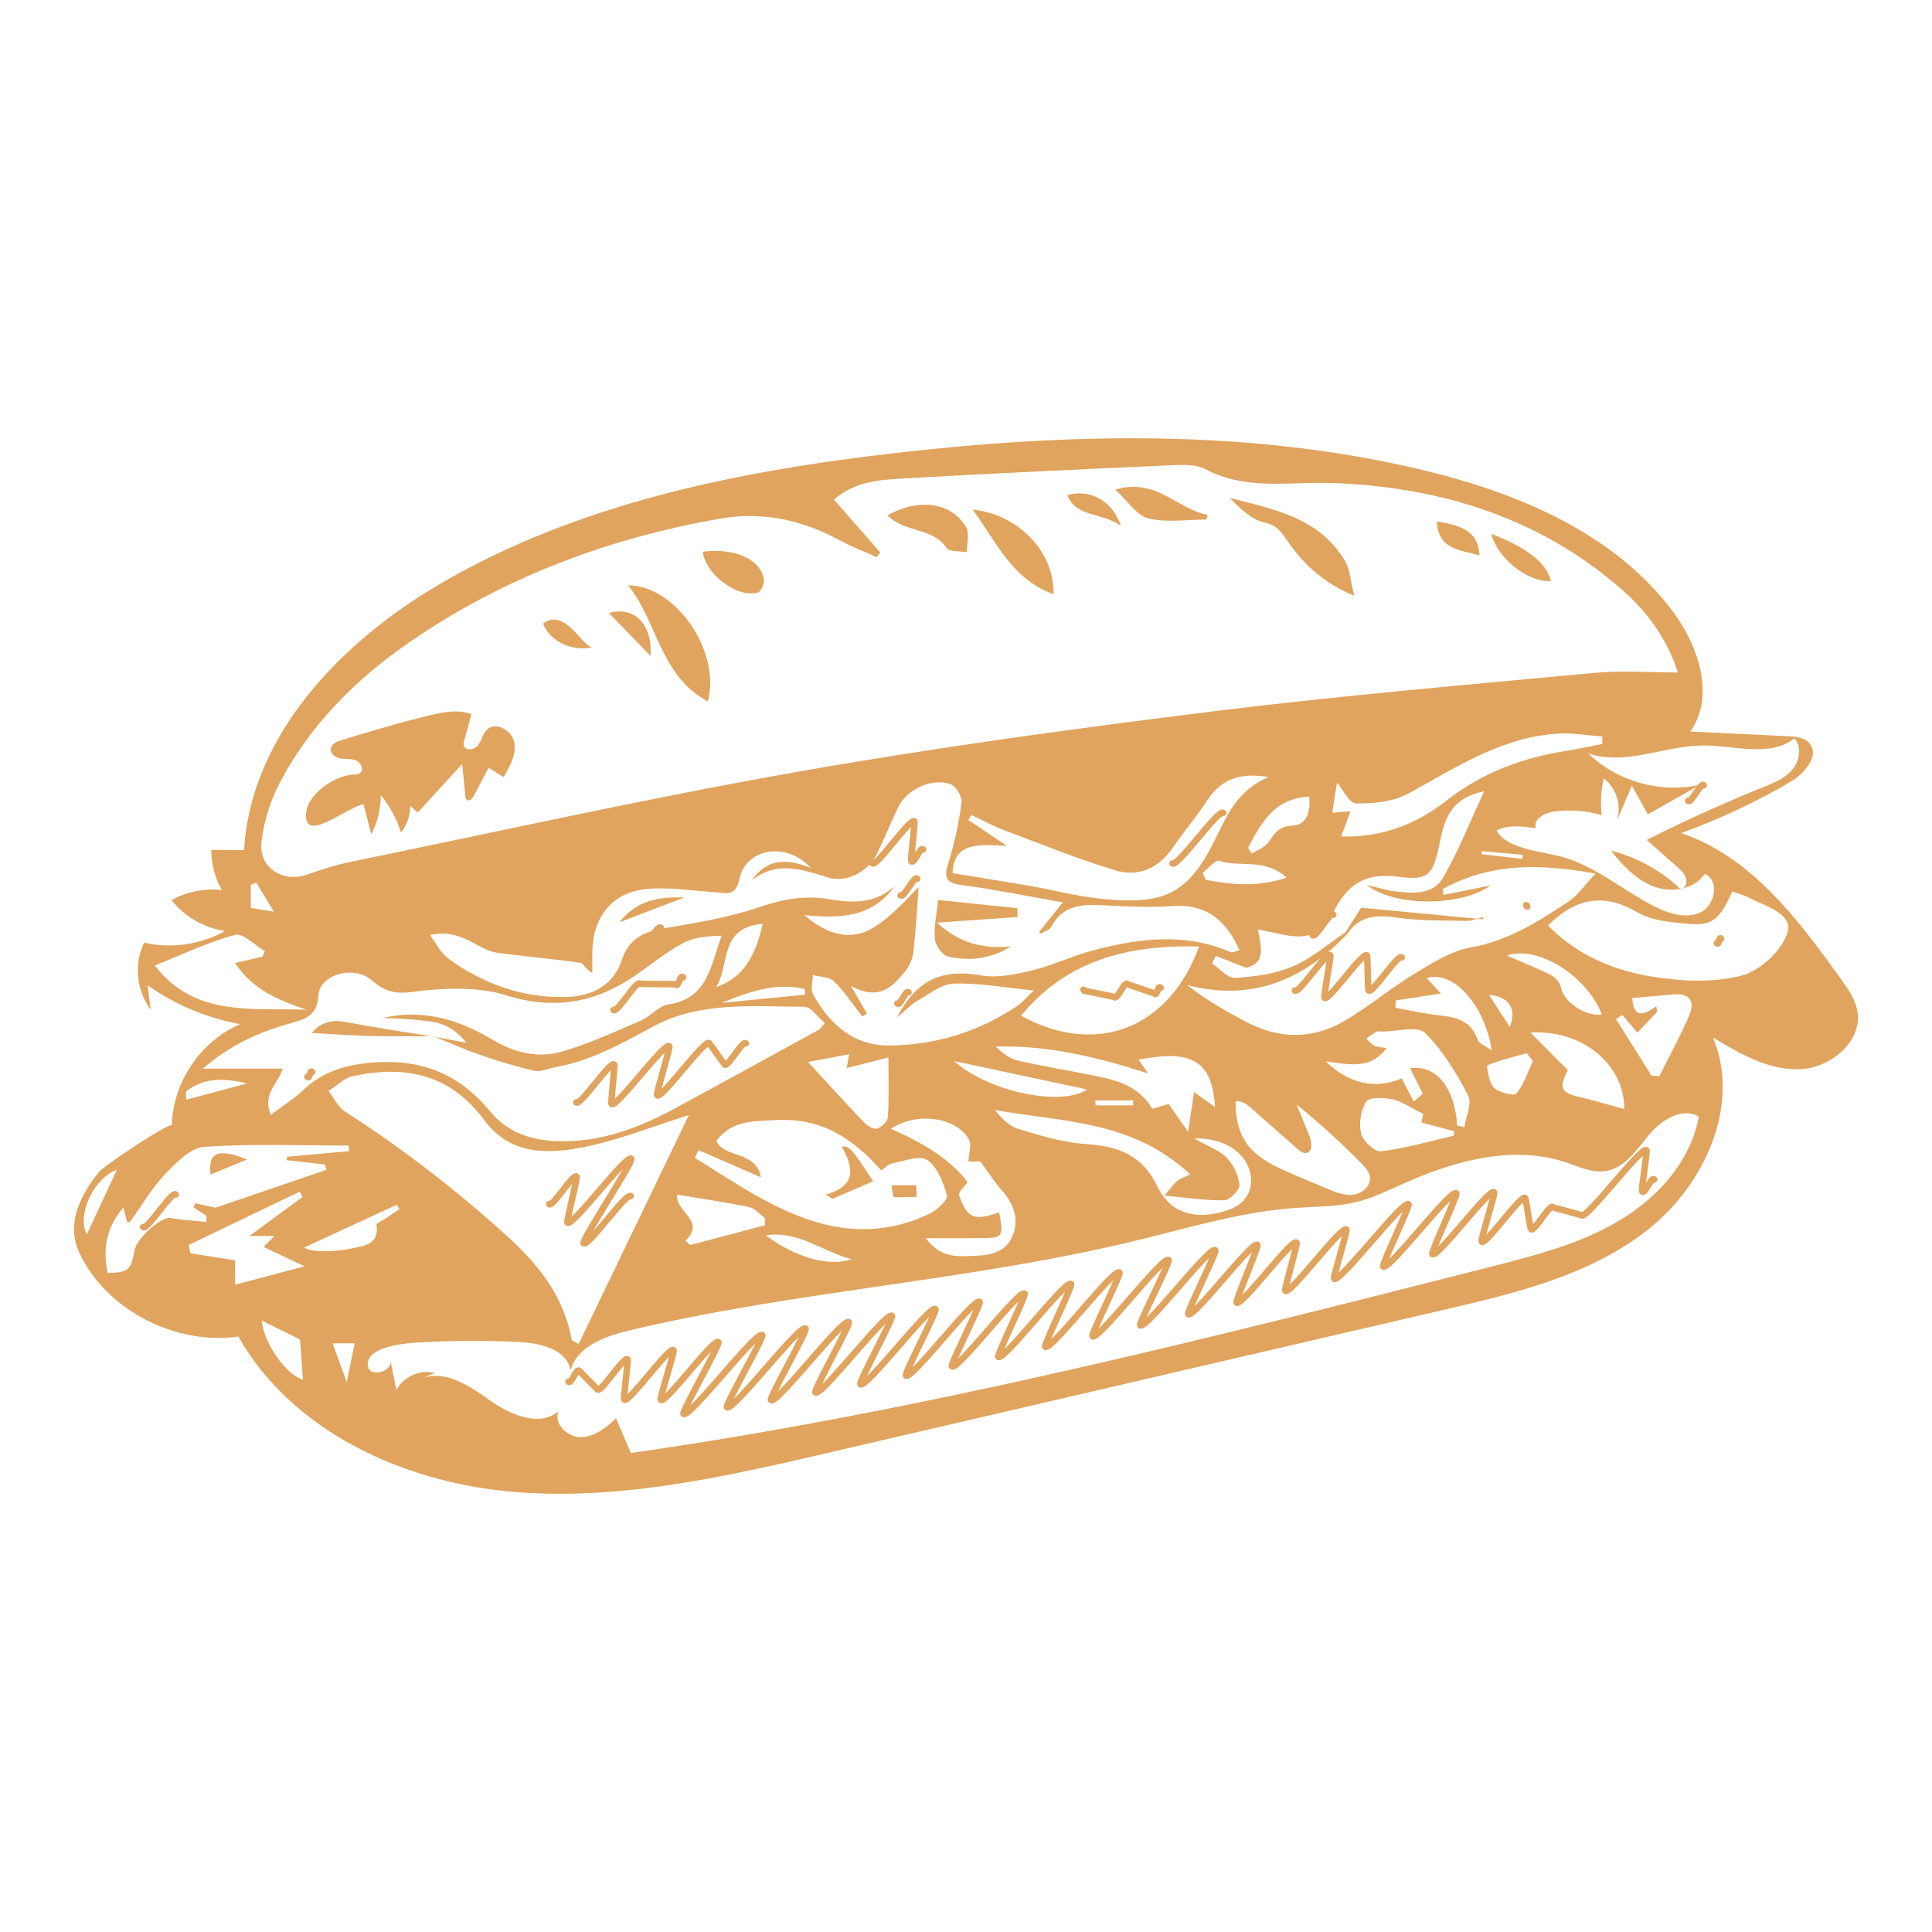 <?xml version="1.0" encoding="utf-8"?>
<!-- Generator: Adobe Illustrator 28.0.0, SVG Export Plug-In . SVG Version: 6.00 Build 0)  -->
<svg version="1.1" id="doodles" xmlns="http://www.w3.org/2000/svg" xmlns:xlink="http://www.w3.org/1999/xlink" x="0px" y="0px"
	 viewBox="0 0 898.72 898.72" style="enable-background:new 0 0 898.72 898.72;" xml:space="preserve">
<style type="text/css">
	.st0{fill:#403536;}
	.st1{fill:#E0A45E;}
	.st2{fill:none;stroke:#E0A45E;stroke-width:2.979;stroke-linecap:round;stroke-linejoin:round;}
	.st3{fill:none;stroke:#E0A45E;stroke-width:2.717;stroke-linecap:round;stroke-linejoin:round;}
	.st4{fill:none;stroke:#E0A45E;stroke-width:2.973;stroke-linecap:round;stroke-linejoin:round;}
	.st5{fill:none;stroke:#E0A45E;stroke-width:2.936;stroke-linecap:round;stroke-linejoin:round;}
	.st6{fill:none;stroke:#E0A45E;stroke-width:3.169;stroke-linecap:round;stroke-linejoin:round;}
	.st7{fill:none;stroke:#E0A45E;stroke-width:3.027;stroke-linecap:round;stroke-linejoin:round;}
	.st8{fill:none;stroke:#E0A45E;stroke-width:2.937;stroke-linecap:round;stroke-linejoin:round;}
</style>
<g>
	<g>
		<g>
			<g>
				<path class="st7" d="M504.32,460.75c1.2,1.2-1.17-1.23,0.03-0.03c0.36,0.36,13.67,2.75,14.02,3.11c1.41,1.41,4.67-7.5,6.09-6.09
					c0.33,0.33,12.31,4.13,12.64,4.47c1.3,1.3,1.47-4.06,2.77-2.77"/>
				<path class="st7" d="M710.16,421.44c1.2,1.2-1.09-1.31,0.11-0.11"/>
				<path class="st7" d="M602.36,460.78c1.77,1.77,14.66-18.2,16.43-16.43c0.49,0.49-3.15,19.28-2.66,19.78
					c1.89,1.89,17.82-21.6,19.71-19.71c0.4,0.4,0.39,15.91,0.8,16.31c1.74,1.74,13.65-17.12,15.38-15.38"/>
				<path class="st7" d="M610.64,435.03c1.53,1.53,8.02-11.09,9.56-9.56"/>
				<path class="st7" d="M255.46,560.1c1.64,1.64,11.11-14.4,12.75-12.75c0.54,0.54-4.81,20.87-4.27,21.41
					c2.24,2.24,27.48-31.96,29.72-29.72c1.12,1.12-23.29,38.17-22.18,39.29c1.97,1.97,19.94-23.87,21.91-21.91"/>
				<path class="st7" d="M785.27,372.53c1.45,1.45,5.8-8.7,7.25-7.25"/>
				<path class="st7" d="M545.44,401.65c2.02,2.02,21.51-25.56,23.53-23.53"/>
				<path class="st7" d="M417.44,466.79c1.38,1.38,3.79-6.55,5.17-5.17"/>
				<path class="st7" d="M418.95,416.49c1.47,1.47,6.26-9.2,7.73-7.73"/>
				<path class="st7" d="M405.86,401.59c1.88,1.88,17.59-21.35,19.47-19.47c0.46,0.46-1.87,18.06-1.41,18.52
					c1.39,1.39,4.1-6.88,5.49-5.49"/>
				<path class="st7" d="M296.93,442.02c1.56,1.56,8.88-12.01,10.45-10.45"/>
				<path class="st7" d="M66.57,570.8c1.73,1.73,13.42-16.88,15.15-15.15"/>
				<path class="st7" d="M285.4,469.8c1.63,1.63,10.63-13.89,12.26-12.26c0.41,0.41,16.26,0.02,16.67,0.44
					c1.32,1.32,2.1-4.73,3.41-3.41"/>
				<path class="st7" d="M268.09,512.82c1.81,1.81,15.78-19.41,17.6-17.6c0.45,0.45-1.66,17.85-1.2,18.31
					c2.14,2.14,24.71-28.99,26.85-26.85c0.58,0.58-6.27,22.24-5.69,22.82c2.05,2.05,22.21-26.3,24.26-24.26
					c0.3,0.3,6.86,9.64,7.16,9.95c1.54,1.54,8.3-11.38,9.84-9.84"/>
				<path class="st7" d="M142.99,500.92c1.28,1.28,0.97-3.52,2.24-2.24"/>
				<path class="st7" d="M264.44,642.73c1.37,1.37,3.64-6.39,5.02-5.02c0.3,0.3,8.18,8.32,8.48,8.62
					c1.69,1.69,12.28-15.65,13.96-13.96c0.46,0.46-2.01,18.21-1.54,18.67c2,2,20.96-24.97,22.96-22.96
					c0.59,0.59-6.56,22.52-5.97,23.11c2.14,2.14,24.68-28.95,26.82-26.82c0.92,0.92-17.11,32.4-16.2,33.31
					c2.48,2.48,34.13-39.09,36.61-36.61c0.92,0.92-17.35,32.6-16.42,33.53c2.48,2.48,34.1-39.06,36.58-36.58
					c0.91,0.91-17.03,32.34-16.11,33.25c2.47,2.47,33.74-38.67,36.2-36.2c0.89,0.89-16.43,31.75-15.53,32.64
					c2.44,2.44,33.16-38.05,35.6-35.6c0.87,0.87-15.53,30.93-14.66,31.8c2.42,2.42,32.49-37.33,34.91-34.91
					c0.84,0.84-14.56,30.02-13.72,30.86c2.4,2.4,31.85-36.65,34.25-34.25c0.81,0.81-13.68,29.18-12.87,29.99
					c2.38,2.38,31.44-36.2,33.82-33.82c0.79,0.79-13.02,28.56-12.23,29.35c2.38,2.38,31.44-36.2,33.82-33.82
					c0.78,0.78-12.78,28.36-12,29.14c2.41,2.41,32.11-36.92,34.52-34.52c0.8,0.8-13.32,28.84-12.53,29.64
					c2.44,2.44,32.96-37.83,35.4-35.4c0.82,0.82-14.03,29.52-13.21,30.34c2.42,2.42,32.49-37.34,34.91-34.91
					c0.8,0.8-13.36,28.89-12.56,29.69c2.32,2.32,29.85-34.49,32.17-32.17c0.71,0.71-10.38,26.1-9.68,26.81
					c2.18,2.18,25.73-30.08,27.9-27.9c0.57,0.57-5.83,21.83-5.26,22.4c2.19,2.19,26.27-30.66,28.46-28.46
					c0.58,0.58-6.34,22.27-5.75,22.86c2.41,2.41,32.21-37.03,34.62-34.62c0.77,0.77-12.56,28.15-11.79,28.92
					c2.39,2.39,31.62-36.4,34.01-34.01c0.75,0.75-11.91,27.51-11.15,28.26c2.21,2.21,26.55-30.97,28.76-28.76
					c0.59,0.59-6.42,22.37-5.83,22.95c1.91,1.91,18.37-22.19,20.28-20.28c0.36,0.36,2.28,14.09,2.64,14.46
					c1.56,1.56,8.67-11.78,10.22-10.22c0.34,0.34,12.98,3.46,13.32,3.8c2.26,2.26,27.97-32.48,30.22-30.22
					c0.48,0.48-2.52,18.68-2.04,19.16c1.4,1.4,4.24-7.03,5.63-5.63"/>
				<path class="st7" d="M798.65,438.69c1.27,1.27,0.7-3.24,1.97-1.97"/>
			</g>
		</g>
	</g>
	<g>
		<path class="st1" d="M781.99,413.74c0.37-0.11,0.7-0.29,1-0.52c-0.42,0.1-0.84,0.2-1.26,0.27
			C781.81,413.58,781.9,413.66,781.99,413.74z"/>
		<path class="st1" d="M769.31,412.39c3.89,1.46,8.32,1.86,12.41,1.1c-9.05-8.55-20.31-14.75-32.38-17.82
			C754.81,402.56,761.08,409.3,769.31,412.39z"/>
		<path class="st1" d="M863.95,469.98c-1.03-5.34-4.28-9.94-7.44-14.36c-4.01-5.6-8.11-11.27-12.37-16.83
			c-16.89-22.1-36.2-42.63-62.16-51.24c17.61-6.35,34.63-14.32,50.78-23.79c6.64-3.9,13.95-12.22,8.89-18.03
			c-2.37-2.73-6.41-3.1-10.03-3.27c-15.11-0.72-30.22-1.44-45.34-2.17c11.69-16.48,3.89-39.83-8.23-56
			c-27.6-36.81-73.17-55.52-117.96-66.05c-79.48-18.69-162.49-16.82-243.61-7.5c-73.65,8.46-148.2,23.55-212.13,61.08
			c-45.96,26.98-87.79,70.45-90.81,123.66c-5.08-0.05-10.16-0.09-15.23-0.14c-0.04,6.51,1.66,13.02,4.86,18.69
			c-8.03-0.9-16.33,0.76-23.4,4.68c6.08,7.72,15.2,12.97,24.93,14.37c-11.32,6.34-25.01,8.31-37.66,5.43
			c-4.82,9.86-3.59,22.39,3.06,31.12c-0.47-3.76-0.94-7.52-1.41-11.29c12.8,9.05,27.6,15.26,43.02,18.07
			c-18.43,7.92-31.4,27.18-31.79,47.24c0.05-2.41-31.35,18.35-33.98,21.64c-8.87,11.1-15.16,24.12-9.09,37.33
			c12.34,26.89,45.21,43.33,74.04,39.11c24.81,43.78,75.9,67.42,126.01,72.08c50.11,4.66,100.16-6.81,149.18-18.19
			c95.29-22.13,190.59-44.26,285.88-66.4c33.11-7.69,67.38-15.92,94.17-36.85c26.78-20.93,43.86-58.39,30.71-89.73
			c12.44,7.5,25.81,15.24,40.33,14.75C851.67,496.89,866.71,484.25,863.95,469.98z M792.34,346.78c14.53-0.04,30.97,5.68,42.38-3.32
			c3.62,3.98,2.43,10.66-1.11,14.72c-3.54,4.06-8.76,6.15-13.76,8.16c-18.28,7.36-36.26,15.5-53.85,24.39
			c4.73,4.17,9.47,8.35,14.2,12.52c1.64,1.44,3.34,2.99,4.02,5.06c0.56,1.7,0.1,3.85-1.23,4.9c4.06-1.01,7.7-3.22,10.02-6.72
			c6.91,2.97,4.92,14.59-1.86,17.86c-6.78,3.27-14.88,0.67-21.59-2.74c-13.81-7.03-25.95-17.44-40.64-22.35
			c-9.3-3.11-27.61-3.62-32.74-12.87c4.78-2.95,12.48-1.93,18.3-1.12c-1.46-4.09,3.95-7.16,8.26-7.75
			c7.46-1.01,15.13-0.44,22.35,1.67c-0.67-5.7-0.35-11.51,0.94-17.1c6.14,4.52,8.58,13.38,5.78,20.43
			c2.43-5.67,4.87-11.34,7.3-17.01c2.49,4.44,4.98,8.87,7.46,13.31c8.13-4.6,16.26-9.21,24.4-13.81
			c-18.39,4.24-38.76-1.46-52.27-14.63c15.1,5.42,31.32-1.55,47.41-3.25C788.19,346.92,790.27,346.79,792.34,346.78z M770.48,468.13
			c-5.74,3.98-10.62,5.9-11.17-3.86c6.36-0.56,12.76-1.12,19.17-1.69c7.62-0.68,10.06,3.36,7.35,9.69
			c-4.13,9.66-9.23,18.9-13.91,28.32c-1.22-0.07-2.43-0.13-3.65-0.2c-5.52-8.77-11.03-17.55-16.55-26.32
			c0.99-0.65,1.97-1.29,2.96-1.94c2.06,2.42,4.12,4.84,7.01,8.22c3.22-3.4,6.2-6.54,9.19-9.69
			C770.74,469.82,770.61,468.98,770.48,468.13z M755.57,515.89c-7-1.89-14.02-3.99-21.14-5.66c-8.33-1.95-9.3-4.28-5.1-12.38
			c-5.88-5.92-11.63-11.72-17.37-17.51C736.9,478.79,755.9,496.1,755.57,515.89z M383.48,569.51
			c-22.17-5.58-40.96-19.02-60.22-30.87c0.55-1.22,1.1-2.43,1.64-3.65c9.27,4.04,18.55,8.09,29.11,12.69
			c-2.4-12.58-16.69-8.66-20.84-16.9c7.2-9.67,16.99-9.17,27.96-9.75c21.02-1.11,35.47,8.39,48.86,23.46
			c1.58-1.11,3.11-2.97,4.93-3.31c5.55-1.04,12.85-3.97,16.41-1.58c4.74,3.17,7.44,10.4,9.18,16.41c0.56,1.92-4.2,6.55-7.42,8.19
			C417.34,572.24,399.97,573.66,383.48,569.51z M396.11,585.77c-10.23,3.6-25.83-0.59-39.8-11.1
			C371.02,572.27,382.17,581.96,396.11,585.77z M314.91,555.69c11.61,1.95,22.64,3.54,33.54,5.8c2.67,0.55,4.88,3.29,7.3,5.02
			c0.04,1.14,0.07,2.28,0.11,3.43c-11.61,3.09-23.23,6.17-34.84,9.26c-0.71-0.71-1.42-1.42-2.12-2.12
			C328.56,567.87,314.38,564.18,314.91,555.69z M269.19,625.17c-2.32-1.35-3.15-1.56-3.22-1.91c-3.72-20.15-15.05-34.63-30.25-48.42
			c-23.6-21.4-48.5-40.62-75.23-57.77c-3.27-2.09-5.15-6.34-7.67-9.6c3.74-2.35,7.2-5.97,11.26-6.85
			c24.18-5.28,45.27-1.08,61.02,20.27c12.67,17.18,31.11,16.06,48.93,12.19c14.88-3.23,29.22-8.94,46.41-14.37
			C302.75,555.49,286.01,590.24,269.19,625.17z M395.84,458.65c13.16,7.19,19.35,0.25,25.16-6.72c2.06-2.47,3.55-6,3.9-9.2
			c1.26-11.55,1.93-23.16,2.45-30.01c-4.59,4.21-11.86,13.19-21.16,18.85c-10.9,6.63-22.17,2.74-32.02-5.89
			c16.33,1.69,31.72,1.23,42.13-13.65c-8.83,8.35-19.67,8.15-30.46,6.27c-11.54-2.01-21.94,0.04-33.01,3.8
			c-14.12,4.79-29.13,7.23-43.91,9.72c-9.45,1.6-16.36,4.72-19.62,14.62c-3.93,11.97-13.88,16.94-25.58,17.32
			c-20.42,0.65-38.89-6.03-55.32-17.94c-3.26-2.36-5.17-6.59-8.39-10.85c11.27-2.66,18.3,2.95,26.05,6.68
			c3.67,1.77,8.2,1.92,12.38,2.44c10.54,1.31,21.13,2.26,31.63,3.8c1.32,0.19,2.25,3.09,5.47,4.68c0-3.46-0.08-6.91,0.01-10.37
			c0.42-15.55,9.09-26.86,24.49-28.57c10.64-1.18,21.63,0.72,32.45,1.39c5.3,0.33,9.67,2.43,11.57-6.47
			c2.95-13.76,21.61-17.39,33.21-4.76c-12.14-4.94-20.99-3.89-27.52,5.75c11.83-9.56,23.73-4.85,35.83-1.26
			c8.04,2.39,18.09-2.64,22.08-10.61c3.65-7.29,6.63-14.9,10.21-22.23c4.08-8.36,15.84-13.83,24.47-10.59
			c2.48,0.93,5.31,5.86,4.94,8.54c-1.3,9.54-3.3,19.09-6.21,28.27c-2.29,7.22-0.48,9.16,6.73,10.11
			c14.79,1.94,29.44,4.96,46.62,7.97c-5.03,6.28-8.05,10.03-11.06,13.78c0.22,0.28,0.44,0.57,0.66,0.85
			c1.7-1.04,4.18-1.66,4.96-3.17c5.32-10.25,14.34-10.6,24.18-10.09c10.65,0.56,21.4,1.16,32,0.38
			c15.75-1.16,25.16,6.33,31.38,20.49c-1.49,0.34-3.13,1.32-4.16,0.88c-21.42-9.23-42.99-6.34-64.45-0.62
			c-9.37,2.5-18.25,6.87-27.66,9.12c-7.81,1.87-16.4,3.71-24.07,2.34c-17.11-3.05-29.69,1.45-38.93,19.62
			c4.34-3.62,6.65-6.18,9.5-7.79c5.48-3.1,11.19-7.81,16.93-7.99c11.64-0.36,23.36,1.85,37.17,3.21c-3.63,3.44-5.35,5.59-7.53,7.06
			c-18.18,12.31-38.55,18.49-60.26,18.5c-16.2,0.01-27.26-10.08-34.85-23.7c-1.29-2.31-0.11-6-0.08-9.05
			c3.34,0.91,7.68,0.82,9.83,2.94c4.95,4.88,8.85,10.84,13.17,16.37c0.71-0.47,1.42-0.95,2.13-1.42
			C401.43,468.27,399.57,465.07,395.84,458.65z M374.26,460.06c0.09,0.88,0.18,1.76,0.27,2.64c-12.91,1.26-25.83,2.52-38.74,3.79
			C348.23,461.39,360.87,456.88,374.26,460.06z M333.05,459.2c6.65-9.54,0.99-27.8,21.74-29.42
			C351.48,444.09,346.33,454.66,333.05,459.2z M450.45,381.44c0.46-0.78,0.93-1.57,1.39-2.35c4.96,2.34,9.79,5.02,14.91,6.95
			c17.2,6.49,34.28,13.43,51.83,18.77c10.72,3.27,20.28-0.66,26.96-10.45c5.12-7.5,11.09-14.43,16.03-22.04
			c6.45-9.9,15.24-13.09,28.56-10.84c-13.03,5.44-18.33,15.45-23.36,25.97c-13.44,28.07-23.74,33.86-55.18,30.58
			c-10.55-1.1-20.92-3.89-31.4-5.73c-12.27-2.14-24.57-4.08-37.06-6.14c0.44-14.66,12.38-13.24,25.2-12.73
			C461.07,388.56,455.76,385,450.45,381.44z M589.98,391.88c-1.66,2.36-5.07,3.48-7.7,5.16c-0.58-0.89-1.17-1.79-1.75-2.68
			c6.16-11.39,12.09-23.04,28.49-23.75c0.71,6.81-1.03,13.16-7.81,13.45C594.72,384.34,592.89,387.76,589.98,391.88z M598.57,408.24
			c-14.28,4.7-25.96,3.18-37.66,1.03c-0.5-1.05-1-2.1-1.49-3.15c2.61-2.04,6.03-6.34,7.71-5.74
			C576.52,403.72,588.05,398.86,598.57,408.24z M507.36,500.03c-11.33-2.26-22.75-4.1-34-6.72c-3.74-0.87-7.05-3.56-10.25-6.46
			c24.15-0.73,47.11,4.82,71.01,12.49c-1.88-2.7-3.15-4.52-4.48-6.42c24.86-4.88,34.26,0.6,35.56,22.02
			c-3.14-2.23-6.44-4.57-9.74-6.92c-0.81,5.41-1.63,10.82-2.77,18.46c-3.48-4.97-6.13-8.76-9.06-12.95
			c-2.27,0.67-4.87,1.44-7.6,2.24C529.49,504.57,518.44,502.24,507.36,500.03z M527.12,511.89c-0.02,0.76-0.03,1.53-0.05,2.29
			c-5.81,0-11.63,0-17.44,0c-0.04-0.76-0.08-1.53-0.12-2.29C515.38,511.89,521.25,511.89,527.12,511.89z M505.73,506.79
			c-11.68,7.96-45.36,1.45-61.9-13.2C464.37,497.97,484.92,502.35,505.73,506.79z M474.98,472.49
			c21.37-26.08,50.22-33.02,82.82-32.21C543.81,478.5,510.04,491.71,474.98,472.49z M394.96,490.41c-0.47,2.75-0.79,4.65-1.1,6.45
			c6.36-1.63,12.36-3.18,19.41-4.99c0,10.49,0.31,19.14-0.23,27.73c-0.12,1.98-2.86,4.63-4.96,5.38c-1.51,0.53-4.46-1.11-5.9-2.62
			c-9.12-9.55-18-19.34-26.32-28.35C380.78,493.08,387.52,491.81,394.96,490.41z M456.76,575.96c9.81-0.12,10.09-0.56,8.06-11.99
			c-11.81,4.06-14.85,2.84-18.7-8.04c-0.45-1.26,2.27-3.65,3.93-6.11c-8.11-10.69-20.84-18.33-35.66-24.72
			c12.6-8.29,30.73-5.14,36.36,4.99c1.33,2.4-0.09,6.34-0.28,10.23c1.59,0,4.19,0,5.55,0c3.61,4.89,6.43,9.31,9.86,13.2
			c5.38,6.1,8.24,12.8,5.39,20.72c-2.93,8.15-10.4,9.74-17.71,9.93c-7.38,0.19-15.62,1.63-22.92-8.19
			C440.83,575.98,448.8,576.05,456.76,575.96z M462.73,516.32c30.81,5.64,63.61,4.51,90.96,29.97c-2.59,1.26-4.48,1.87-5.97,3
			c-1.45,1.1-2.49,2.74-6.12,6.9c10.88,0.97,19.48,2.35,28.05,2.13c2.52-0.07,7.13-4.9,6.9-7.16c-0.44-4.41-2.77-9.37-5.88-12.59
			c-3.34-3.46-8.48-5.19-15.1-8.96c13.2-0.4,22.82,5.85,25.58,14.49c2.65,8.33-1.06,15.65-9.46,18.64
			c-14.31,5.1-26.92,2.41-33.31-10.84c-7.35-15.25-18.83-18.73-33.86-19.78c-10.46-0.73-20.85-3.98-30.99-7.04
			C469.37,523.82,465.93,520.12,462.73,516.32z M581.67,534.11c-5.42-6.08-6.96-13.83-6.93-21.92c3.28-0.08,5.35,1.56,7.85,3.77
			c6.99,6.16,13.98,12.33,20.96,18.49c1.19,1.05,2.63,2.17,4.19,1.86c2.95-0.6,2.56-4.94,1.43-7.73c-1.99-4.92-3.99-9.84-5.98-14.76
			c10.56,8.58,20.64,17.74,30.19,27.43c1.69,1.72,3.45,3.61,3.84,6c0.68,4.18-3.41,7.92-7.61,8.48c-4.2,0.56-8.34-1.12-12.24-2.77
			c-4.85-2.05-9.71-4.1-14.56-6.15c-6.73-2.84-13.6-5.77-19.06-10.64C583,535.52,582.3,534.83,581.67,534.11z M633.13,527.23
			c-1.12-4.61-0.13-10.89,2.45-14.8c1.44-2.17,8.16-1.91,12.14-1.04c4.43,0.96,8.45,3.85,14.37,6.75c-0.06,0.28-0.4,2.03-0.8,4.03
			c5.21,1.39,10.25,2.74,15.19,4.06c-0.09,1.06-0.03,2.02-0.19,2.05c-11.29,2.64-22.51,5.89-33.96,7.28
			C639.47,535.91,633.97,530.71,633.13,527.23z M655.92,496.95c2.02,4.02,3.98,7.91,5.94,11.79c-1.41,1.24-2.82,2.49-4.23,3.73
			c-1.71-3.33-3.42-6.67-5.56-10.84c-13.24,5.52-24.86,2.06-35.34-7.84c10.09,1.03,20.32,4.35,28.27-6.24
			c-1.94-0.35-3.97-0.38-5.68-1.14c-1.46-0.66-2.54-2.17-3.78-3.31c1.56-1.05,3.05-2.23,4.71-3.09c0.76-0.39,1.85-0.18,2.79-0.18
			c6.78,0.02,16.28-2.75,19.8,0.65c8.35,8.09,14.64,18.71,20.12,29.16c1.89,3.61-1.04,9.75-1.76,14.73
			c-1.13-0.28-2.25-0.56-3.38-0.85C676.79,505.97,668.1,495.12,655.92,496.95z M669.71,472.34c-6.92-0.73-13.74-2.33-20.6-3.55
			c0.03-1.13,0.06-2.25,0.09-3.38c6.82-1.05,13.63-2.09,21.11-3.24c-2.17-2.35-4.06-4.39-6.63-7.16
			c12.37-3.96,27.09,12.63,30.24,33.62c-3.08-2.24-5.99-3.22-6.57-4.97C684.45,474.89,677.65,473.18,669.71,472.34z M692.61,462.73
			c9.4,0.8,13.09,6.72,9.68,14.93C698.53,471.87,695.57,467.3,692.61,462.73z M691.89,495.56c5.86-2.43,12.12-3.9,18.28-5.61
			c0.97,1.19,1.95,2.37,2.92,3.56c-2.42,5.17-4.17,10.9-7.67,15.18c-1.05,1.28-8.12-0.39-10.45-2.71
			C692.6,503.64,691.42,495.76,691.89,495.56z M726.28,459.8c-0.4-2.23-2.36-4.96-4.37-5.99c-6.56-3.36-13.46-6.04-20.95-9.29
			c14.35-5.02,37.29,9.47,44.18,27.4C737.77,473.08,727.39,466.06,726.28,459.8z M684.07,440.75c-9.12,1.61-17.82,7.19-25.99,12.15
			c-11.23,6.82-21.39,15.42-32.72,22.04c-14.9,8.71-30.55,8.47-45.87,0.31c-9.16-4.88-18.21-9.95-27.24-17
			c30.46,7.8,54.23-2.56,74.43-23.74c5.66-8.5,13.42-9.09,22.88-7.69c10.75,1.6,21.8,1.33,32.72,1.55c1.66,0.03,3.33-0.46,4.99-0.99
			c-17.84-1.7-35.7-3.39-54.09-5.14c-1.67,2.62-4.5,7.06-7.34,11.5c-8.07,5.38-15.61,12.04-24.38,15.78
			c-8.28,3.53-17.82,4.82-26.91,5.38c-3.43,0.21-7.16-4.36-10.76-6.76c0.6-1.15,1.21-2.31,1.81-3.46c4.57,1.79,9.15,3.58,14.19,5.56
			c9.13-2.38,6.93-9.64,5.33-17.89c3.97,0.82,7.15,1.42,10.3,2.14c11.92,2.73,19.53,0.8,24.64-9.71
			c6.53-13.44,14.93-18.97,30.46-16.93c14.39,1.89,16.14-1.04,19.14-15.52c2.18-10.54,4.63-20.95,20.74-24.25
			c-6.92,14.83-12.08,28.16-19.21,40.33c-4.61,7.88-14,7.29-22.29,6.21c-3.9-0.51-7.72-1.69-13.03-2.9
			c13.26,10.38,44.42,9.85,57.45,0.18c-7.13,1.43-14.46,2.9-21.79,4.38c-0.14-0.89-0.27-1.79-0.41-2.68
			c21.68-12.04,44.63-12.09,71.1-7.22c-5.37,5.66-8.39,10.21-12.58,12.99C715.6,428.73,701.51,437.68,684.07,440.75z M619.73,378.08
			c0.81-5.14,1.55-9.89,2.2-14c2.79,3.21,5.82,9.63,8.92,9.66c8.12,0.08,17.27-0.77,24.21-4.55c22.33-12.17,43.66-26.48,70.1-27.95
			c6.67-0.37,13.43,0.87,20.15,1.37c0.03,1.16,0.05,2.33,0.08,3.49c-5.46,1.04-10.9,2.24-16.4,3.1
			c-20.49,3.23-39.35,10.1-55.92,23.08c-13.91,10.9-29.66,17.33-49.16,16.85c1.55-4.21,2.79-7.57,4.33-11.77
			C625.09,377.63,622.28,377.86,619.73,378.08z M708.34,397.6c-0.07,0.64-0.15,1.29-0.22,1.93c-6.32-0.73-12.63-1.46-18.95-2.19
			c0.05-0.46,0.1-0.91,0.15-1.37C695.66,396.52,702,397.06,708.34,397.6z M121.62,391.74c1.07-9.68,4.27-19.69,8.87-28.31
			c14-26.23,34.53-46.97,58.8-63.86c44-30.62,93.01-49.07,145.58-58.29c19.53-3.42,38.03,0.44,55.46,9.91
			c5.63,3.06,11.69,5.35,17.55,7.99c0.53-0.73,1.07-1.46,1.6-2.19c-7.07-8.08-14.14-16.15-21.51-24.56
			c9.44-8.42,20.88-9.19,31.9-9.83c41.96-2.41,83.95-4.34,125.94-6.21c4.95-0.22,10.71-0.39,14.83,1.8
			c19.1,10.15,39.02,5.78,59.16,6.5c50.14,1.79,97.06,16.12,135.66,50.48c11.58,10.3,20.31,22.85,25.07,37.65
			c-13.19,0-26.01-1.01-38.62,0.17c-59.36,5.56-118.8,10.61-177.95,17.96c-64.45,8-128.88,16.78-192.82,28.05
			c-69.79,12.29-139.03,27.77-208.48,42.01c-6.73,1.38-13.34,3.58-19.84,5.86C131.66,410.78,120.31,403.69,121.62,391.74z
			 M116.67,411.61c0.84-0.36,1.68-0.72,2.52-1.08c2.42,3.98,4.83,7.96,8.24,13.57c-5.14-0.84-7.85-1.29-10.76-1.77
			C116.67,418.54,116.67,415.07,116.67,411.61z M72.04,449.13c13.05-5.2,24.84-10.92,37.27-14.23c3.7-0.98,9.21,4.81,13.88,7.49
			c-0.33,0.87-0.66,1.74-1,2.61c-4.04,0.93-8.09,1.86-12.86,2.95c8.13,12.5,20.37,17.32,33.22,21.76
			C117.43,468.72,90.62,473.37,72.04,449.13z M136.32,475.65c6.87-1.91,11.34-4,11.82-12.73c0.51-9.4,16.48-14.51,25.25-6.59
			c8.94,8.07,16.62,5.01,26.07,4.2c11.92-1.02,24.81-1.05,36.03,2.47c22.42,7.04,41.96,3.41,60.61-9.62
			c7.2-5.03,14.09-10.65,21.79-14.74c5.1-2.71,11.39-3.2,17.81-3.38c-5.16,13.68-6.29,29.27-24.78,31.97
			c-4.54,0.66-8.3,5.58-12.84,7.54c-11.97,5.16-23.92,10.62-36.37,14.33c-11.22,3.34-22.4,0.67-32.55-5.43
			c-15.76-9.46-32.53-14.48-51.26-10.11c4.53,0.21,9.08,0.25,13.59,0.68c4.64,0.44,9.48,0.62,13.81,2.12
			c4.43,1.53,8.36,4.51,11.63,8.7c-4.89-0.91-9.77-1.83-14.66-2.74c7.03,2.84,13.97,5.93,21.13,8.4c8.28,2.85,16.69,5.48,25.22,7.4
			c2.95,0.67,6.43-1.11,9.68-1.68c16.68-2.93,31-11.1,45.73-19.02c21.87-11.75,46.38-9.12,70.11-9.1c3.12,0,6.23,4.82,9.53,7.56
			c-1.68,1.9-2.14,2.8-2.88,3.21c-21.99,12.06-43.99,24.09-66.01,36.08c-17.28,9.41-35.19,16.32-55.42,15.66
			c-12.62-0.41-23.43-4.12-31.57-14.05c-13.78-16.82-31.33-24.09-53.1-22.61c-12.69,0.86-23.99,3.78-33.47,12.74
			c-4.27,4.04-9.34,7.23-15.16,11.66c-4.42-9.81,3.91-15.01,5.38-21.45c-11.36,0-22.89,0-37.12,0
			C108.12,485.25,121.88,479.66,136.32,475.65z M87.07,507.34c7.69-5.8,16.28-6.06,27.92-3.37c-10.81,2.9-19.03,5.1-28.3,7.59
			C86.72,511.04,86.07,508.09,87.07,507.34z M54.37,544.11c-4.69,10.11-9.4,20.27-13.99,30.17
			C35.53,564.97,43.83,547.93,54.37,544.11z M62.55,581.72c-1.46,8.97-3.09,10.4-12.5,10.36c-2.21-10.79-0.87-20.66,7.29-30.36
			c0.82,3.06,1.34,4.99,1.88,7.01c0.49-0.17,1.16-0.2,1.4-0.53c5.31-7.33,9.88-15.36,16.06-21.86c5.14-5.41,11.91-12.38,18.38-12.84
			c22.28-1.58,44.74-0.61,67.13-0.61c0.04,0.87,0.08,1.74,0.12,2.6c-9.59,0.87-19.18,1.73-28.78,2.6c-0.04,0.54-0.09,1.07-0.13,1.61
			c5.9,0.65,11.81,1.3,17.71,1.95c0.26,0.84,0.52,1.68,0.78,2.52c-17.41,5.94-34.81,11.88-51.61,17.61
			c-3.05-0.66-6.29-1.36-9.53-2.07c-0.25,0.64-0.5,1.28-0.75,1.92c2.02,1.31,4.04,2.62,6.06,3.93c-0.06,0.94-0.12,1.88-0.17,2.82
			c-5.53-0.57-11.12-0.82-16.57-1.82C75.17,565.8,63.49,575.93,62.55,581.72z M121.71,614.27c5.98,2.96,12.16,6.03,17.86,8.85
			c0.48,6.67,0.92,12.75,1.35,18.69C133,639.51,122.73,624.82,121.71,614.27z M109.35,597.61c0-3.65,0-7.25,0-11.33
			c-6.94-1.1-13.85-2.19-20.76-3.28c-0.27-1.29-0.55-2.57-0.82-3.86c17.21-8.27,34.42-16.54,51.63-24.8
			c0.44,0.82,0.89,1.65,1.33,2.47c-7.56,5.55-15.11,11.09-24.73,18.15c5.76,0,8.69,0,11.61,0c-1.66,1.7-3.31,3.41-4.97,5.11
			c5.85,2.76,11.69,5.52,19.05,8.99C129.44,592.29,119.61,594.89,109.35,597.61z M161.3,642.92c-2.79-7.62-4.65-12.73-6.59-18.03
			c3.13,0,6.41,0,10.29,0C163.86,630.45,162.85,635.38,161.3,642.92z M141.46,580.35c14.37-6.65,28.74-13.3,43.11-19.94
			c0.39,0.7,0.78,1.4,1.17,2.1c-2.37,1.58-4.73,3.17-7.1,4.74c-1.23,0.81-3.62,1.75-3.53,2.34c0.83,5.66-1.08,8.7-6.89,10.16
			C156.75,582.64,145.02,582.78,141.46,580.35z M778.47,545.54c-6.8,9.05-15.79,16.67-25.55,22.45
			c-18.11,10.72-38.82,16.03-59.21,21.22c-132.37,33.64-265.05,67.34-400.26,86.7c-2.3-5.39-4.59-10.77-6.89-16.16
			c-4.54,4.38-9.94,8.67-16.24,8.8c-6.31,0.13-12.84-6.18-10.54-12.06c-8.9,7.54-22.46,1.63-31.97-5.13
			c-9.51-6.75-21.14-14.59-31.82-9.93c2.1-0.93,4.2-1.85,6.3-2.78c-6.82-1.76-14.64,1.71-17.91,7.96
			c-0.92-4.62-1.84-9.24-2.76-13.86c1.22,6.1-12.35,8.76-10.38,0.5c1.73-7.25,18.12-8.46,23.58-8.78
			c15.64-0.92,31.34-0.99,46.99-0.18c9.79,0.5,22.12,3.56,23.57,13.26c2.98-11.25,16.07-15.98,27.38-18.67
			c77.87-18.56,158.59-22.99,236.37-41.94c24.37-5.94,48.6-13.33,73.63-15.05c9.54-0.66,19.22-0.49,28.5-2.81
			c7.65-1.91,14.77-5.44,21.96-8.66c23.73-10.61,50.9-17.96,75.52-9.63c5.92,2,11.94,4.93,18.12,3.98
			c8.89-1.36,14.45-9.93,20.2-16.84c5.75-6.91,15.5-13.14,23.18-8.46C788.5,529.03,784.29,537.81,778.47,545.54z M831.56,433.49
			c-2.33,8.37-12.67,18.04-21.29,20.3c-13.08,3.43-27.99,2.72-41.6,0.54c-17.92-2.87-34.85-9.83-48.55-23.81
			c12.99-13.13,26.18-15.02,41.21-6.32c4.48,2.59,9.98,4.03,15.18,4.63c17.81,2.05,21.75,2.93,29.31-14.1
			c2.51,0.9,5.2,1.55,7.59,2.79C821.02,421.49,833.94,424.92,831.56,433.49z"/>
		<path class="st1" d="M201.45,482.15c0.27,0.05,0.54,0.1,0.82,0.15c-0.22-0.09-0.45-0.18-0.67-0.27L201.45,482.15z"/>
		<path class="st1" d="M145.06,384.02c5.39,1.02,17.38-8.37,24.04-9.94c1.21,4.67,2.41,9.34,3.62,14
			c2.89-5.61,4.41-11.91,4.42-18.22c4.21,5.14,7.42,11.09,9.42,17.42c2.78-3.5,4.31-7.98,4.26-12.45c1.16,1.06,2.33,2.12,3.49,3.17
			c6.9-7.54,13.8-15.09,20.7-22.63c0.48,4.96,0.96,9.92,1.44,14.88c0.06,0.66,0.17,1.4,0.69,1.82c1.15,0.91,2.64-0.59,3.32-1.89
			c2.27-4.35,4.54-8.7,6.82-13.05c2.32,1.45,4.64,2.9,6.96,4.35c2.94-4.91,6-10.39,4.99-16.03c-1.01-5.64-8.49-10.01-12.65-6.08
			c-2.03,1.91-2.49,4.97-4.14,7.22c-1.65,2.25-5.97,2.93-6.68,0.23c-0.21-0.81,0.01-1.67,0.23-2.48c1.09-4.03,2.19-8.06,3.28-12.09
			c-5.94-2.35-12.63-1.09-18.85,0.38c-14,3.3-27.78,7.48-41.55,11.66c-2.16,0.65-4.69,1.73-5,3.96c-0.33,2.41,2.3,4.22,4.71,4.6
			s4.97-0.02,7.2,0.96c2.23,0.98,3.62,4.33,1.69,5.81c-0.89,0.68-2.1,0.68-3.21,0.72c-8.69,0.37-22.7,9.64-21.91,19.84
			C142.51,382.58,143.52,383.72,145.06,384.02z"/>
		<path class="st1" d="M329.26,326.29c6.28-23.4-15.19-54.09-37.1-54.02C305.94,289.27,306.94,314.32,329.26,326.29z"/>
		<path class="st1" d="M588.42,243.14c5.51,1.16,7.43,4.11,9.94,7.75c7.36,10.69,16.15,19.74,31.61,26.29
			c-1.78-7.04-1.97-12.24-4.29-16.19c-11.88-20.24-33.2-24.09-53.65-29.37C576.92,236.56,582.25,241.84,588.42,243.14z"/>
		<path class="st1" d="M490.05,276.42c0.66-19.57-16.4-37.27-37.57-39.37C463.45,252.04,470.67,269.38,490.05,276.42z"/>
		<path class="st1" d="M440.28,254.89c1.28,1.92,6.26,1.38,9.53,1.98c-0.07-3.97,1.3-8.79-0.46-11.76
			c-6.82-11.46-21.7-13.57-36.53-5.4C420.86,247.98,433.83,245.18,440.28,254.89z"/>
		<path class="st1" d="M352.57,275.63c1.45-0.42,3.06-4.21,2.75-6.14c-1.51-9.41-13.74-14.76-28.38-12.84
			C328.07,267.05,343,278.4,352.57,275.63z"/>
		<path class="st1" d="M534.11,241.13c8.57,2.09,18.02,0.56,27.1,0.56c0.18-0.73,0.36-1.47,0.53-2.2
			c-14.09-2.58-23.89-17.42-42.9-11.74C524.63,233.07,528.71,239.81,534.11,241.13z"/>
		<path class="st1" d="M721.49,270.26c-2.15-8.43-10.99-15.52-27.81-21.92C696.87,260.27,711.11,271.07,721.49,270.26z"/>
		<path class="st1" d="M275.78,301c-4.3,1.14-12.7-18.93-23.2-10.88C255.93,298.77,267.01,303.33,275.78,301z"/>
		<path class="st1" d="M688.22,258.41c-0.44-9.65-5.83-13.8-19.87-15.83C669.22,256.06,679.47,255.7,688.22,258.41z"/>
		<path class="st1" d="M283.22,285.15c6.64,6.84,12.34,12.72,19.41,20C303.64,290.64,295.25,281.74,283.22,285.15z"/>
		<path class="st1" d="M521.46,244.7c-4.1-12.14-14.78-17.39-24.97-14.36C500.92,241.07,512.36,237.98,521.46,244.7z"/>
		<path class="st1" d="M145.08,480.52c8.44,0.45,17.54,1.14,26.65,1.38c9.56,0.25,19.13,0.12,28.69,0.13
			c-13.24-2.14-26.48-4.09-39.61-6.63C153.44,473.97,148.27,476.35,145.08,480.52z"/>
		<path class="st1" d="M201.4,482.19c0.05-0.04,0.19-0.16,0.19-0.16c-0.39,0-0.78,0-1.17,0
			C200.75,482.09,201.08,482.14,201.4,482.19z"/>
		<path class="st1" d="M440.82,444.89c10.14,2.45,20.17,1.1,29.47-4.62c-12.43,1.11-23.55-1.08-34.42-11.08
			c14.03-0.98,25.75-1.8,37.46-2.62c-0.01-1.36-0.02-2.72-0.03-4.09c-12.02-1.25-24.05-2.5-36.96-3.84
			c-0.69,7.11-2.01,12.74-1.45,18.18C435.19,439.8,438.24,444.27,440.82,444.89z"/>
		<path class="st1" d="M288.21,428.98c10.18-3.89,20.5-7.83,30.05-11.48C307.13,417.02,295.96,418.7,288.21,428.98z"/>
		<path class="st1" d="M690.13,426.54c-0.95,0.23-1.89,0.55-2.84,0.85c0.79,0.08,1.59,0.15,2.38,0.23
			C689.82,427.25,689.98,426.9,690.13,426.54z"/>
		<path class="st1" d="M391.55,533.28c4.96,9.21,7.88,18.05-7.44,22.43c1.02,0.67,2.04,1.34,3.06,2c6.06-2.61,12.13-5.23,19.05-8.22
			C395.52,533.47,395.52,533.47,391.55,533.28z"/>
		<path class="st1" d="M415.81,556.78c3.5,0.4,7.1,0.05,10.66-0.06c-0.09-1.8-0.18-3.59-0.27-5.39c-3.82,0-7.63,0-11.45,0
			C415.09,553.24,415.25,556.72,415.81,556.78z"/>
		<path class="st1" d="M114.97,539.33c-13.69-5.31-18.27-3.39-17,7.04C103.37,544.14,108.33,542.08,114.97,539.33z"/>
	</g>
</g>
</svg>
